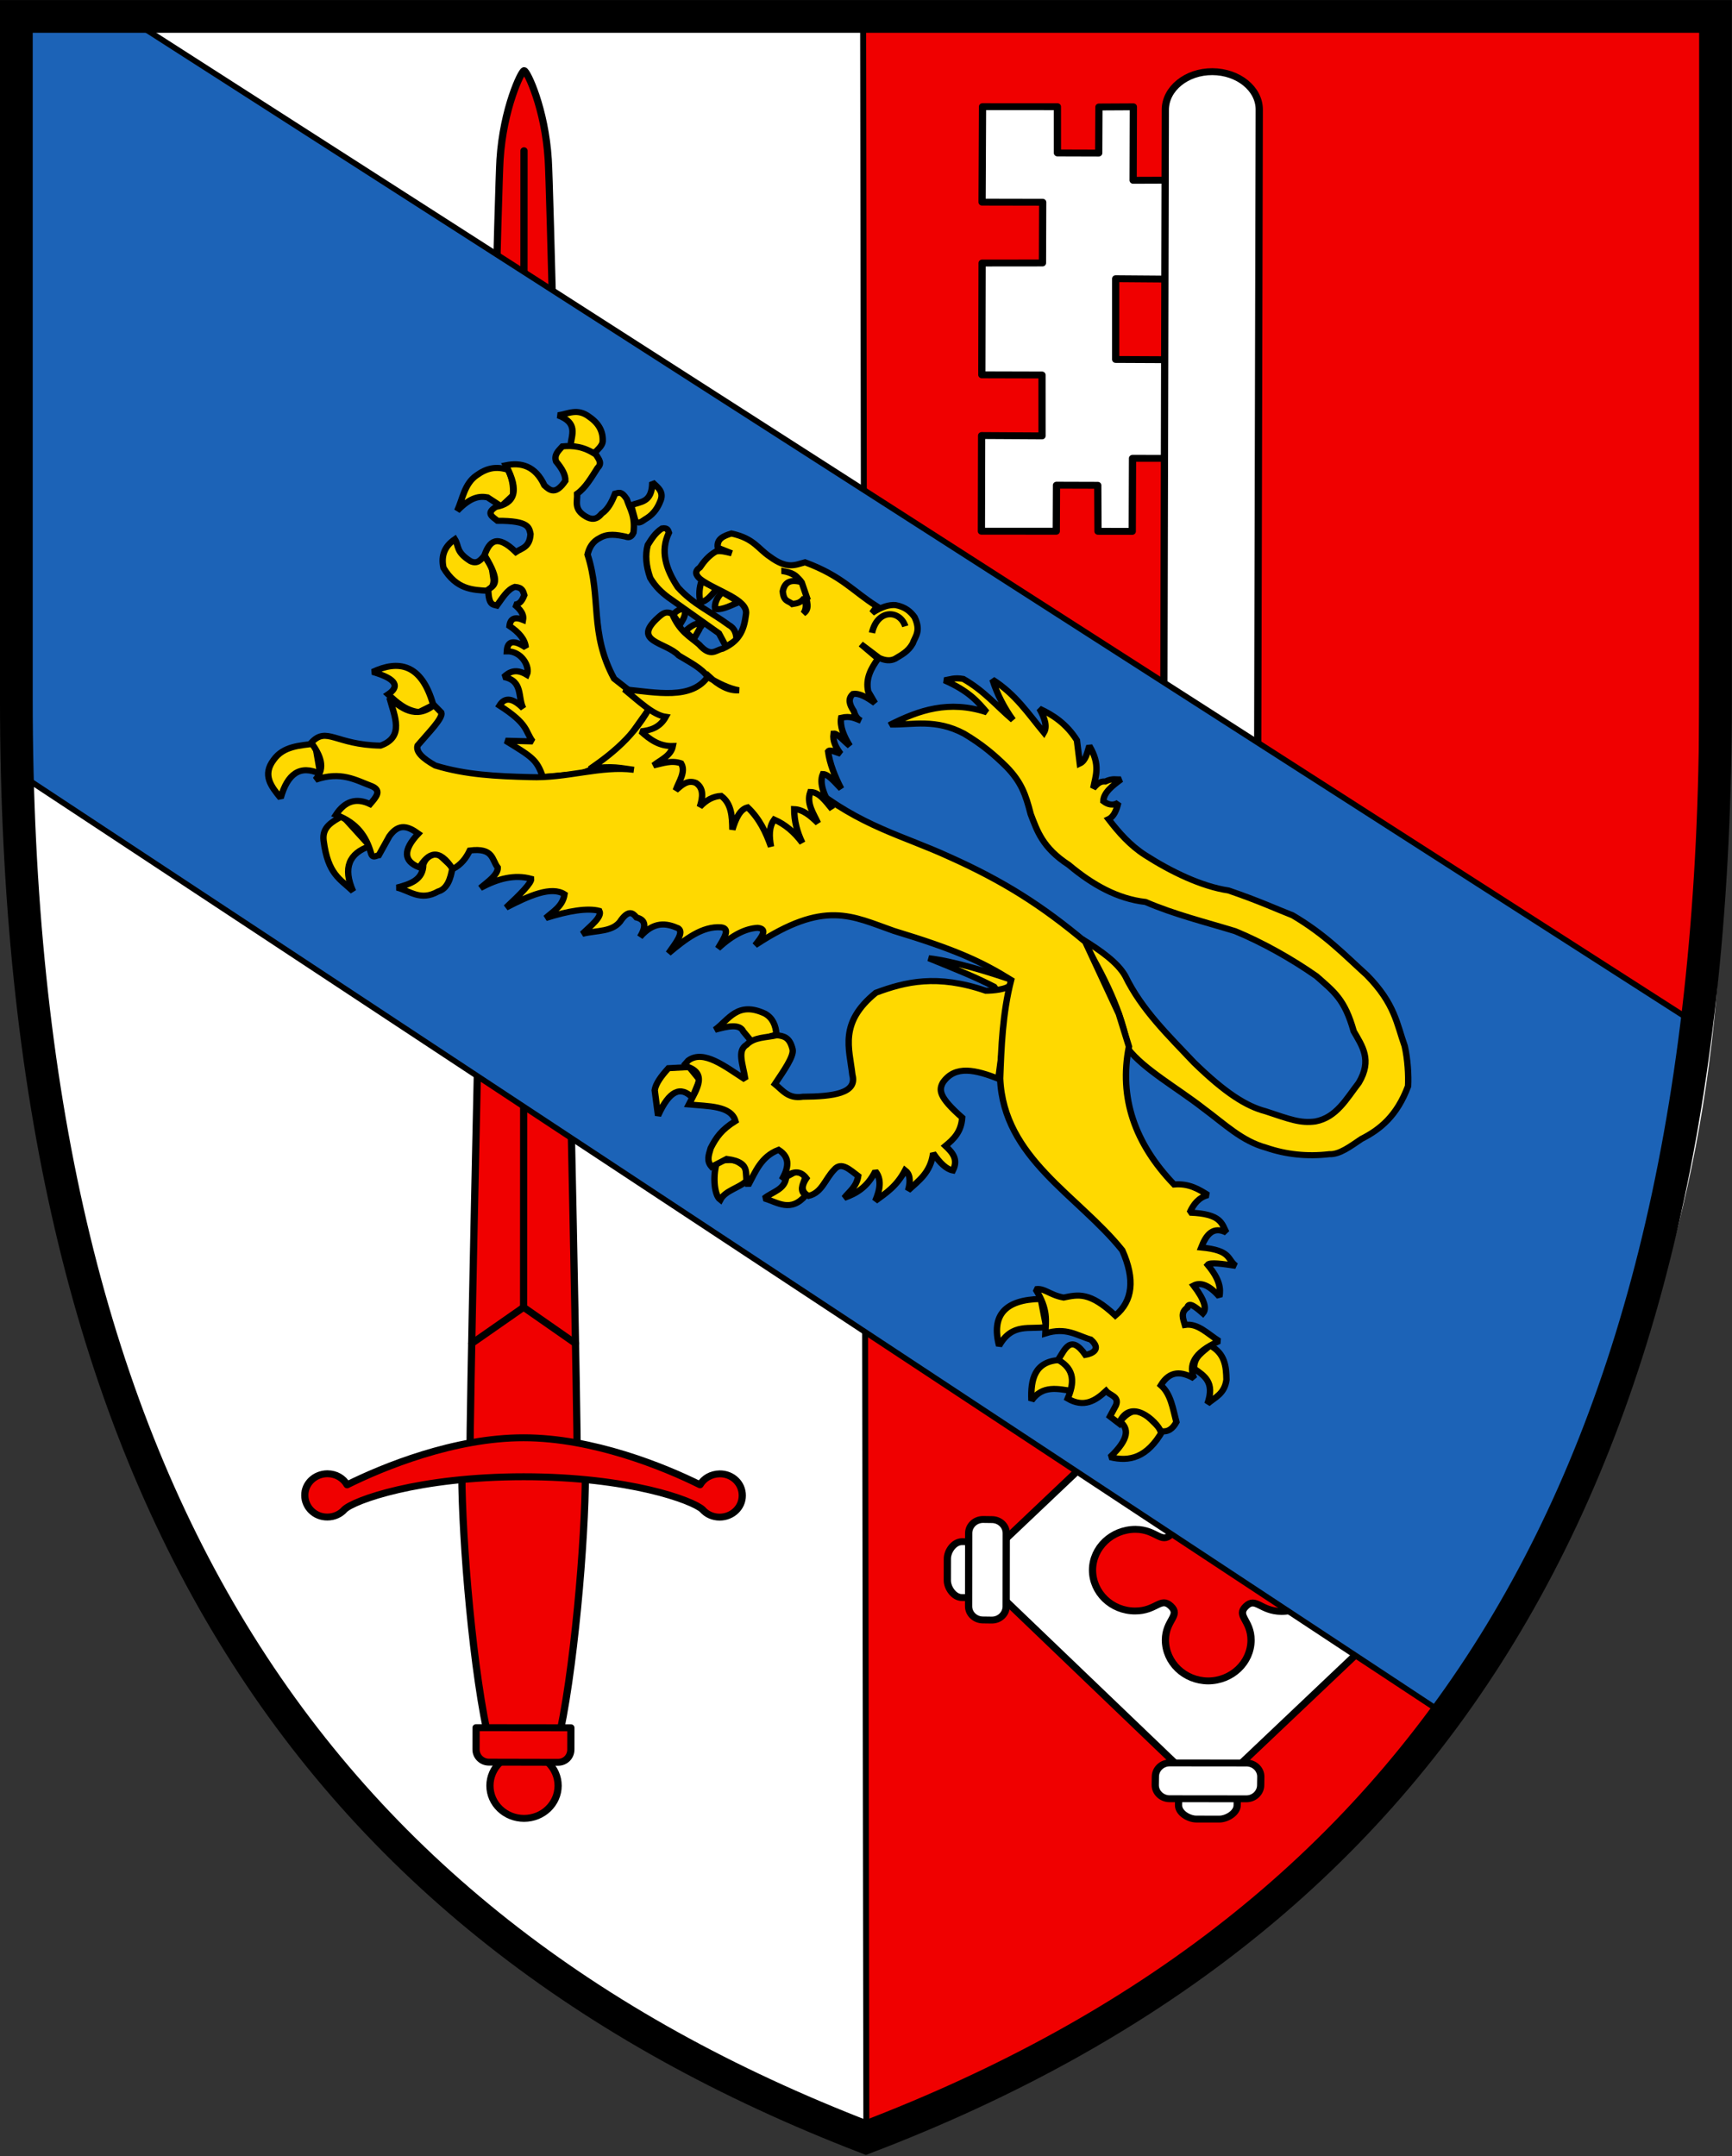<?xml version="1.0" encoding="UTF-8" standalone="no"?>
<svg
   xmlns:dc="http://purl.org/dc/elements/1.1/"
   xmlns:cc="http://creativecommons.org/ns#"
   xmlns:rdf="http://www.w3.org/1999/02/22-rdf-syntax-ns#"
   xmlns:svg="http://www.w3.org/2000/svg"
   xmlns="http://www.w3.org/2000/svg"
   xmlns:sodipodi="http://sodipodi.sourceforge.net/DTD/sodipodi-0.dtd"
   xmlns:inkscape="http://www.inkscape.org/namespaces/inkscape"
   width="600"
   height="747"
   viewBox="0 0 158.76 197.64"
   version="1.1"
   id="svg8"
   sodipodi:docname="CHE Vufflens-la-Ville COA.svg"
   inkscape:version="0.92.3 (2405546, 2018-03-11)">
  <rect x="0" y="0" width="158.76" height="197.64" fill="#333333" stroke="none"/>
  <defs
     id="defs12">
    <inkscape:perspective
       sodipodi:type="inkscape:persp3d"
       inkscape:vp_z="603 : 381.5 : 1"
       inkscape:vp_y="0 : 1000 : 0"
       inkscape:vp_x="0 : 381.5 : 1"
       inkscape:persp3d-origin="301.5 : 254.33333 : 1"
       id="perspective28">
		</inkscape:perspective>
    <inkscape:perspective
       sodipodi:type="inkscape:persp3d"
       inkscape:vp_z="595.27502 : 420.94501 : 1"
       inkscape:vp_y="0 : 1000 : 0"
       inkscape:vp_x="0 : 420.94501 : 1"
       inkscape:persp3d-origin="297.63751 : 280.63 : 1"
       id="perspective2512">
		</inkscape:perspective>
  </defs>
  <sodipodi:namedview
     pagecolor="#ffffff"
     bordercolor="#666666"
     borderopacity="1"
     objecttolerance="10"
     gridtolerance="10"
     guidetolerance="10"
     inkscape:pageopacity="0"
     inkscape:pageshadow="2"
     inkscape:window-width="1920"
     inkscape:window-height="1017"
     id="namedview10"
     showgrid="false"
     inkscape:zoom="0.97936413"
     inkscape:cx="536.26278"
     inkscape:cy="334.59294"
     inkscape:window-x="-8"
     inkscape:window-y="-8"
     inkscape:window-maximized="1"
     inkscape:current-layer="layer1_1_" />
  <g
     style="stroke-width:0.014"
     id="g985"
     transform="matrix(0.257,0,0,0.245,1.115,1.131)">
    <g
       inkscape:label="Fond ‚àö¬©cu"
       inkscape:groupmode="layer"
       id="layer1_1_"
       style="stroke-width:0.014">
      <path
         d="m 3.5,1.5 v 316.65 c 0,368.097 301.487,476.745 301.487,476.745 0,0 312.822,-112.888 304.823,-493.286 L 603.5,1.5 Z"
         class="st0"
         id="path3357_1_"
         inkscape:connector-curvature="0"
         style="fill:#ffffff;stroke-width:0.014"
         sodipodi:nodetypes="cscscc" />
      <path
         d="M 304.659,794.998 C 576.587,691.342 602.3,420.492 602.448,368.875 L 603.5,1.5 h -300 z"
         class="st1"
         id="path3359_1_"
         inkscape:connector-curvature="0"
         style="fill:#f00000;fill-opacity:1;stroke:#000000;stroke-width:2.123;stroke-miterlimit:4;stroke-dasharray:none;stroke-opacity:1"
         sodipodi:nodetypes="csccc" />
    </g>
    <g
       transform="matrix(-0.861,-0.685,-0.685,0.861,929.093,231.663)"
       id="g2817_1_"
       style="stroke-width:0.014">
      <polygon
         points="472,179.4 460.4,170.1 439.5,196.5 455.6,209.1 438.5,230.6 422.5,218 401.7,244.3 413.3,253.5 397.9,273 406.6,279.9 416.4,267.7 426.9,276 417.2,288.3 436.2,303.4 456.4,277.9 441,265.8 453.9,249.6 469.2,261.7 492.8,231.9 477.5,219.7 490.3,203.5 505.7,215.7 525.8,190.2 506.8,175.1 497,187.4 486.5,179.1 496.2,166.8 487.5,159.8 "
         class="st3"
         id="polygon2531_1_"
         style="fill:#ffffff;stroke:#000000;stroke-width:2.346;stroke-linecap:round;stroke-linejoin:round;stroke-miterlimit:4.84;stroke-dasharray:none" />
      <path
         d="m 474.9,134.5 c -6.6,-5.2 -15.5,-4.9 -19.9,0.6 l -256.7,324.2 23.9,18.9 256.6,-324.1 c 4.4,-5.6 2.7,-14.4 -3.9,-19.6 z"
         class="st3"
         inkscape:connector-curvature="0"
         id="path2533_1_"
         style="fill:#ffffff;stroke:#000000;stroke-width:2.346;stroke-linecap:round;stroke-linejoin:round;stroke-miterlimit:4.84;stroke-dasharray:none" />
      <path
         d="m 205.9,474.2 -107.2,12.5 12.5,107.2 107.2,-12.5 z m -37.3,85.5 c -5.4,-4.3 -3.4,-9 -8,-8.5 -4.6,0.5 -1.6,4.7 -5.8,10.1 -4.8,6 -13.5,7 -19.5,2.3 -6,-4.8 -7,-13.5 -2.3,-19.5 4.3,-5.4 9,-3.4 8.5,-8 -0.5,-4.6 -4.7,-1.6 -10.1,-5.8 -6,-4.8 -7,-13.5 -2.3,-19.5 4.8,-6 13.5,-7 19.5,-2.3 5.4,4.3 3.4,9 8,8.5 4.6,-0.5 1.6,-4.7 5.8,-10.1 4.8,-6 13.5,-7 19.5,-2.3 6,4.8 7,13.5 2.3,19.5 -4.3,5.4 -9,3.4 -8.5,8 0.5,4.6 4.7,1.6 10.1,5.8 6,4.8 7,13.5 2.3,19.5 -4.8,6 -13.5,7.1 -19.5,2.3 z"
         class="st3"
         inkscape:connector-curvature="0"
         id="path2537_1_"
         style="fill:#ffffff;stroke:#000000;stroke-width:2.346;stroke-linecap:round;stroke-linejoin:round;stroke-miterlimit:4.84;stroke-dasharray:none" />
      <path
         d="m 119.2,599.1 c 1.6,-2 1.3,-5 -0.8,-6.6 l -7.5,-6 c -2,-1.6 -5,-1.3 -6.6,0.8 l -2.7,3.5 c -1.6,2 -0.4,5.7 1.6,7.3 l 5.8,4.6 c 2,1.6 5.9,2 7.5,-0.1 z"
         class="st3"
         inkscape:connector-curvature="0"
         id="path2543_1_"
         style="fill:#ffffff;stroke:#000000;stroke-width:2.346;stroke-linecap:round;stroke-linejoin:round;stroke-miterlimit:4.84;stroke-dasharray:none" />
      <path
         d="m 128.4,599.7 c 1.6,-2 1.3,-5 -0.8,-6.6 l -19.4,-15.4 c -2,-1.6 -5,-1.3 -6.6,0.8 l -1.7,2.2 c -1.6,2 -1.3,5 0.8,6.6 l 19.4,15.4 c 2,1.6 5,1.3 6.6,-0.8 z"
         class="st3"
         inkscape:connector-curvature="0"
         id="path2545_1_"
         style="fill:#ffffff;stroke:#000000;stroke-width:2.346;stroke-linecap:round;stroke-linejoin:round;stroke-miterlimit:4.84;stroke-dasharray:none" />
      <path
         d="m 223.7,573.5 c -2,-1.6 -5,-1.3 -6.6,0.8 l -6,7.5 c -1.6,2 -1.3,5 0.8,6.6 l 3.5,2.7 c 2,1.6 5.7,0.4 7.3,-1.6 l 4.6,-5.8 c 1.6,-2 2,-5.8 -0.1,-7.5 z"
         class="st3"
         inkscape:connector-curvature="0"
         id="path2549_1_"
         style="fill:#ffffff;stroke:#000000;stroke-width:2.346;stroke-linecap:round;stroke-linejoin:round;stroke-miterlimit:4.84;stroke-dasharray:none" />
      <path
         d="m 224.3,564.3 c -2,-1.6 -5,-1.3 -6.6,0.8 l -15.4,19.4 c -1.6,2 -1.3,5 0.8,6.6 l 2.2,1.7 c 2,1.6 5,1.3 6.6,-0.8 l 15.4,-19.4 c 1.6,-2 1.3,-5 -0.8,-6.6 z"
         class="st3"
         inkscape:connector-curvature="0"
         id="path2551_1_"
         style="fill:#ffffff;stroke:#000000;stroke-width:2.346;stroke-linecap:round;stroke-linejoin:round;stroke-miterlimit:4.84;stroke-dasharray:none" />
      <path
         d="m 105.3,479.7 c 2,1.6 2.4,4.6 0.8,6.6 l -6,7.5 c -1.6,2 -4.6,2.4 -6.6,0.8 L 90,491.9 c -2,-1.6 -1.7,-5.4 -0.1,-7.5 l 4.6,-5.8 c 1.6,-2 5.2,-3.2 7.3,-1.6 z"
         class="st3"
         inkscape:connector-curvature="0"
         id="path2555_1_"
         style="fill:#ffffff;stroke:#000000;stroke-width:2.346;stroke-linecap:round;stroke-linejoin:round;stroke-miterlimit:4.84;stroke-dasharray:none" />
      <path
         d="m 114.1,477 c 2,1.6 2.4,4.6 0.8,6.6 L 99.5,503 c -1.6,2 -4.6,2.4 -6.6,0.8 l -2.2,-1.7 c -2,-1.6 -2.4,-4.6 -0.8,-6.6 l 15.4,-19.4 c 1.6,-2 4.6,-2.4 6.6,-0.8 z"
         class="st3"
         inkscape:connector-curvature="0"
         id="path2557_1_"
         style="fill:#ffffff;stroke:#000000;stroke-width:2.346;stroke-linecap:round;stroke-linejoin:round;stroke-miterlimit:4.84;stroke-dasharray:none" />
      <path
         d="m 232,476.9 c 1.6,-2.1 1.3,-5.1 -0.8,-6.7 l -27.1,-21.5 c -2.1,-1.6 -5.1,-1.3 -6.7,0.8 l -0.7,0.9 c -1.6,2.1 -1.3,5.1 0.8,6.7 l 27.1,21.5 c 2.1,1.6 5.1,1.3 6.7,-0.8 z"
         class="st3"
         inkscape:connector-curvature="0"
         id="path2561_1_"
         style="fill:#ffffff;stroke:#000000;stroke-width:2.346;stroke-linecap:round;stroke-linejoin:round;stroke-miterlimit:4.84;stroke-dasharray:none" />
      <path
         d="m 227.5,486.8 c 1.6,-2.1 1.3,-5.1 -0.8,-6.7 l -31.3,-24.8 c -2.1,-1.6 -5.1,-1.3 -6.7,0.8 l -3.8,4.8 c -1.6,2.1 -1.3,5.1 0.8,6.7 l 31.3,24.8 c 2.1,1.6 5.1,1.3 6.7,-0.8 z"
         class="st3"
         inkscape:connector-curvature="0"
         id="path2563_1_"
         style="fill:#ffffff;stroke:#000000;stroke-width:2.346;stroke-linecap:round;stroke-linejoin:round;stroke-miterlimit:4.84;stroke-dasharray:none" />
      <path
         d="m 215,498.3 c -1.6,2.1 -4.6,2.4 -6.7,0.8 l -27.1,-21.5 c -2.1,-1.6 -2.4,-4.6 -0.8,-6.7 l 0.7,-0.9 c 1.6,-2.1 4.6,-2.4 6.7,-0.8 l 27.1,21.5 c 2.1,1.6 2.4,4.6 0.8,6.7 z"
         class="st3"
         inkscape:connector-curvature="0"
         id="path2565_1_"
         style="fill:#ffffff;stroke:#000000;stroke-width:2.346;stroke-linecap:round;stroke-linejoin:round;stroke-miterlimit:4.84;stroke-dasharray:none" />
    </g>
    <g
       transform="matrix(0.791,0.665,-0.661,0.796,180.736,-133.21)"
       id="g2808_1_"
       style="stroke-width:0.015">
      <path
         d="m 124.2,132.8 c -12.7,-13.5 -26.2,-19.9 -27,-19.3 -0.7,0.6 3.2,15.1 14.2,30 11,14.9 270,339.4 293.2,367.1 l 28.5,-23.8 C 409.9,459 136.9,146.2 124.2,132.8 Z"
         class="st4"
         inkscape:connector-curvature="0"
         id="path2569_1_"
         style="fill:#f00000;fill-opacity:1;stroke:#000000;stroke-width:2.497;stroke-linecap:round;stroke-linejoin:round;stroke-miterlimit:4.84;stroke-dasharray:none" />
      <path
         d="m 419.7,499.7 -14.4,16.1 c 14.8,17.7 49.6,53.3 70,68.6 l 17.9,-14.9 C 481.7,546.8 453,506.2 438.1,488.4 Z"
         class="st4"
         inkscape:connector-curvature="0"
         id="path2571_1_"
         style="fill:#f00000;fill-opacity:1;stroke:#000000;stroke-width:2.497;stroke-linecap:round;stroke-linejoin:round;stroke-miterlimit:4.84;stroke-dasharray:none" />
      <circle
         cy="588.1"
         cx="493.6"
         class="st5"
         transform="matrix(-0.767,0.641,-0.641,-0.767,1249.424,722.9)"
         id="circle2573_1_"
         r="11.8"
         style="fill:#f00000;fill-opacity:1;stroke:#000000;stroke-width:2.497;stroke-linecap:round;stroke-linejoin:round;stroke-miterlimit:4.84;stroke-dasharray:none" />
      <path
         d="m 492.9,561.8 -25.2,21 5,6 c 1.6,2 4.5,2.3 6.4,0.7 l 18.4,-15.3 c 1.9,-1.6 2.1,-4.4 0.4,-6.4 z"
         class="st4"
         inkscape:connector-curvature="0"
         id="path2575_1_"
         style="fill:#f00000;fill-opacity:1;stroke:#000000;stroke-width:2.497;stroke-linecap:round;stroke-linejoin:round;stroke-miterlimit:4.84;stroke-dasharray:none" />
      <path
         d="m 473.7,458.5 c -2.2,1.9 -3.2,4.7 -2.7,7.4 -13.6,3 -39.4,10.8 -57.7,26.1 -18.4,15.3 -30.6,39.3 -36,52.2 -2.6,-1 -5.5,-0.6 -7.8,1.3 -3.3,2.8 -3.8,7.7 -1,11 2.8,3.3 7.7,3.8 11,1 1.8,-1.5 2.8,-3.7 2.8,-5.9 0.4,-4.6 12,-25.4 40,-48.8 28,-23.4 50.5,-31 55.1,-30.6 2.2,0.4 4.5,-0.2 6.3,-1.7 3.3,-2.8 3.8,-7.7 1,-11 -2.8,-3.4 -7.7,-3.8 -11,-1 z"
         class="st4"
         inkscape:connector-curvature="0"
         id="path2577_1_"
         style="fill:#f00000;fill-opacity:1;stroke:#000000;stroke-width:2.497;stroke-linecap:round;stroke-linejoin:round;stroke-miterlimit:4.84;stroke-dasharray:none" />
      <line
         y2="455.9"
         x2="383.1"
         y1="135.7"
         x1="115.7"
         class="st6"
         id="line2581_1_"
         style="fill:none;stroke:#000000;stroke-width:2.497;stroke-linecap:round;stroke-linejoin:round;stroke-miterlimit:4.84;stroke-dasharray:none" />
      <polyline
         points="405.3,454.4 383.1,455.9 377.7,477.4   "
         class="st6"
         id="polyline2583_1_"
         style="fill:none;stroke:#000000;stroke-width:2.497;stroke-linecap:round;stroke-linejoin:round;stroke-miterlimit:4.84;stroke-dasharray:none" />
    </g>
    <path
       d="M 40.457,1.5 H 1.5 V 284.166 L 511.812,637.354 c 1.16,-1.36 2.32,-2.623 3.48,-4.08 2.997,-3.594 5.8,-7.285 8.603,-11.074 2.803,-3.788 5.413,-7.577 8.023,-11.462 2.61,-3.885 5.123,-7.771 7.54,-11.851 2.417,-4.08 4.737,-8.159 6.96,-12.239 2.223,-4.08 1.721,-12.213 3.751,-16.487 2.03,-4.274 3.963,-7.997 5.8,-12.368 1.837,-4.371 4.628,-8.288 6.175,-12.756 1.547,-4.468 2.138,-9.034 3.492,-13.599 1.353,-4.565 4.284,-9.228 5.541,-13.89 1.257,-4.663 2.223,-9.422 3.19,-14.182 0.967,-4.76 2.888,-6.86 3.565,-11.619 0.677,-4.76 2.405,-8.06 2.888,-13.014 0.483,-4.954 4.551,-10.913 4.841,-15.965 0.29,-5.051 6.697,-24.429 6.697,-24.429 l 6.836,-60.917 z"
       class="st7"
       inkscape:connector-curvature="0"
       id="path8979_1_"
       style="fill:#1c63b7;fill-opacity:1;stroke:#000000;stroke-width:2.109;stroke-linecap:round;stroke-linejoin:round;stroke-miterlimit:4;stroke-dasharray:none"
       sodipodi:nodetypes="cccccccsscscsscsscccc" />
    <g
       transform="matrix(0.532,0.401,-0.401,0.532,638.585,308.56)"
       id="g8666_1_"
       style="stroke-width:0.014">
      <path
         d="m -428,243.4 c 7.3,-15.5 16.5,-29.8 37,-36.5 -7.4,-1.8 -14.6,-3.8 -28.9,-0.7 2.1,-2.2 3.2,-4.5 7.6,-6.7 13,-1.4 23.8,1.5 35.1,2.4 -7.8,-2.6 -15.3,-6.3 -22.4,-11.5 14.7,-0.9 27,3.8 39.9,7.2 -0.5,-3.8 -4.5,-6.8 -10,-9.3 8.1,-1.6 16.7,-1.9 26.7,2.1 l 9.1,9.5 c 1.6,-3.2 -0.5,-7.2 -1.9,-11 11.5,5 12.8,11.5 16,17.7 0.3,-2.5 0.1,-5.1 2.9,-6.9 2,-4 4,-4.2 6,-6 -1.6,5.8 -3,11.6 -0.2,15.5 3.2,0.1 5.7,-1 6.9,-4.1 1.8,4 2.8,7.7 1.4,10.5 9,2.7 18.1,4.8 27.7,4.3 16.8,-0.9 34.8,-4.1 47.7,-11 16.7,-5.2 27.1,-7.2 35.8,-9.5 20.5,-1.9 35.3,1 52,2.9 21.7,3.8 29.2,12.2 40.1,19.6 5.9,5.1 11.6,11.9 15,16.9 5.3,16.9 2.7,28.4 -2.1,38.7 -2.2,6.8 -4,14.1 -8.6,17.2 -8.7,8.4 -18.5,14.1 -29.1,17.4 -12.7,4.9 -25.5,2.8 -40.6,2.6 -17.3,-0.7 -38.1,1.7 -52,-2.4 -14.8,-14.5 -35.1,-25 -56.8,-34.4 12.2,-0.9 23.3,-0.9 31,2.6 18.7,10 38.8,12.8 58.7,16.7 23.7,3.6 37.2,2.7 47,-1.2 13.4,-4.3 19.1,-5.8 24.8,-11.5 7.7,-8.6 5.6,-20.2 5.5,-31.3 -1.9,-14.7 -11,-17.6 -19.6,-21.5 -14.7,-11.5 -21.8,-11.4 -34.6,-12.7 -16.5,0.2 -34.7,2.3 -49.9,6 -16.1,5.6 -31.4,12 -48.2,15.8 -13,7.6 -28.5,9.4 -45.4,8.1 -17.1,0.8 -25,-5.1 -33.4,-10.5 -8.7,-7.1 -14.7,-11.3 -26.3,-13.4 -9.4,-1.5 -18.2,-2.2 -29.4,-1.2 -17.3,2.4 -24.8,12.6 -34.5,19.6 z"
         class="st8"
         sodipodi:nodetypes="ccccccccccccccccccccccccccccccccccccccccccc"
         inkscape:connector-curvature="0"
         id="path5419_1_"
         style="clip-rule:evenodd;fill:#ffd900;fill-opacity:1;fill-rule:evenodd;stroke:#000000;stroke-width:3.424;stroke-miterlimit:1.778;stroke-dasharray:none" />
      <path
         d="m -605.8,234.4 c 2.9,0.1 2.8,-2.3 3.8,-4.8 1.8,-4.8 0.9,-9.2 0.2,-11.7 -1.4,-6.2 -6.1,-5.8 -10,-6.4 7.1,9.5 1.3,12.5 -1.2,17.2 z"
         class="st8"
         sodipodi:nodetypes="cccccc"
         inkscape:connector-curvature="0"
         id="path3954_1_"
         style="clip-rule:evenodd;fill:#ffd900;fill-opacity:1;fill-rule:evenodd;stroke:#000000;stroke-width:3.424;stroke-miterlimit:1.778;stroke-dasharray:none" />
      <path
         d="m -646.4,217 c 0.3,-2.6 0.9,-5.7 -0.3,-7.7 -3.1,-4.6 -7.6,-6.9 -13.9,-6.8 -8.4,-0.3 -10.2,5.5 -14.1,9.4 11.3,-3.2 12.4,4.3 15.6,9.6 z"
         class="st8"
         sodipodi:nodetypes="cccccc"
         inkscape:connector-curvature="0"
         id="path3956_1_"
         style="clip-rule:evenodd;fill:#ffd900;fill-opacity:1;fill-rule:evenodd;stroke:#000000;stroke-width:3.424;stroke-miterlimit:1.778;stroke-dasharray:none" />
      <path
         d="m -677.6,252.4 c -6.4,2.2 -9.7,6 -11.6,12.6 -2.4,7.8 2,15 3.7,22.2 1.1,-10.8 4.6,-13.9 8.4,-15.8 l 8.9,-0.4 1.3,-8.7 c -2.6,-4.2 -6.2,-7.5 -10.7,-9.9 z"
         class="st8"
         sodipodi:nodetypes="ccccccc"
         inkscape:connector-curvature="0"
         id="path3958_1_"
         style="clip-rule:evenodd;fill:#ffd900;fill-opacity:1;fill-rule:evenodd;stroke:#000000;stroke-width:3.424;stroke-miterlimit:1.778;stroke-dasharray:none" />
      <path
         d="m -658.7,298.6 c -0.2,3 0,6.1 -4.1,6.9 -9.5,0.6 -9.8,-3 -14.1,-4.8 -1.9,6.1 -0.7,11.7 4.8,16.5 12.9,5.5 19.8,0.6 26.9,-4.1 0.7,-2.1 0.4,-4.3 -1.4,-6.7 l -5.1,-5.1 z"
         class="st8"
         sodipodi:nodetypes="cccccccc"
         inkscape:connector-curvature="0"
         id="path3960_1_"
         style="clip-rule:evenodd;fill:#ffd900;fill-opacity:1;fill-rule:evenodd;stroke:#000000;stroke-width:3.424;stroke-miterlimit:1.778;stroke-dasharray:none" />
      <path
         d="m -372,419.2 c -3.4,-4 -7.3,-6.2 -11.9,-5.7 -16.2,3.1 -13.4,14.4 -16,23.4 4.2,-5.6 8.4,-10.8 12.7,-8.4 l 7.2,1.9 z"
         class="st8"
         sodipodi:nodetypes="cccccc"
         inkscape:connector-curvature="0"
         id="path5753_1_"
         style="clip-rule:evenodd;fill:#ffd900;fill-opacity:1;fill-rule:evenodd;stroke:#000000;stroke-width:3.424;stroke-miterlimit:1.778;stroke-dasharray:none" />
      <path
         d="m -398.3,461.9 -8.5,7.2 c -0.4,6.2 -0.2,11 1.6,14.3 l 10,10.3 c -3.7,-15 -0.4,-20.7 8.6,-19.1 l -2.9,-10.3 z"
         class="st8"
         sodipodi:nodetypes="ccccccc"
         inkscape:connector-curvature="0"
         id="path5755_1_"
         style="clip-rule:evenodd;fill:#ffd900;fill-opacity:1;fill-rule:evenodd;stroke:#000000;stroke-width:3.424;stroke-miterlimit:1.778;stroke-dasharray:none" />
      <path
         d="m -353.9,496.6 c 2.9,7.1 9.7,14.7 13.8,14.8 -1.1,-5.9 4.3,-11.7 4.8,-17.2 l -4.8,-5.5 c -3.4,-0.1 -6.8,-0.4 -9.5,1.9 -2,1.6 -4.1,3.1 -4.3,6 z"
         class="st8"
         sodipodi:nodetypes="cccccc"
         inkscape:connector-curvature="0"
         id="path5757_1_"
         style="clip-rule:evenodd;fill:#ffd900;fill-opacity:1;fill-rule:evenodd;stroke:#000000;stroke-width:3.424;stroke-miterlimit:1.778;stroke-dasharray:none" />
      <path
         d="m -319.7,479.9 c 3.9,6.1 -1,11.2 -2.1,16.7 7.1,-2.6 16.2,-2 16.7,-14.8 -4.2,0.2 -4.9,-3.7 -6,-7.2 -1.6,-2.2 -4,-1.1 -6.2,-0.2 z"
         class="st8"
         sodipodi:nodetypes="cccccc"
         inkscape:connector-curvature="0"
         id="path5759_1_"
         style="clip-rule:evenodd;fill:#ffd900;fill-opacity:1;fill-rule:evenodd;stroke:#000000;stroke-width:3.424;stroke-miterlimit:1.778;stroke-dasharray:none" />
      <path
         d="m -630.1,382 c -19.3,-15.1 -30.3,-8.7 -37.1,4.7 13.3,-4.9 16.4,-1.7 14.2,5.1 6.4,0.7 12.8,1.6 19.2,-2 z"
         class="st8"
         sodipodi:nodetypes="ccccc"
         inkscape:connector-curvature="0"
         id="path7540_1_"
         style="clip-rule:evenodd;fill:#ffd900;fill-opacity:1;fill-rule:evenodd;stroke:#000000;stroke-width:3.424;stroke-miterlimit:1.778;stroke-dasharray:none" />
      <path
         d="m -667.6,437.4 c -5.8,5.8 -12.7,11.3 -12.2,20.6 0.2,10.5 7.7,12.7 15.9,14.9 -5.3,-13.1 -3.1,-21.3 8.8,-23.6 z"
         class="st8"
         sodipodi:nodetypes="ccccc"
         inkscape:connector-curvature="0"
         id="path8427_1_"
         style="clip-rule:evenodd;fill:#ffd900;fill-opacity:1;fill-rule:evenodd;stroke:#000000;stroke-width:3.424;stroke-miterlimit:1.778;stroke-dasharray:none" />
      <path
         d="m -631.4,461 c -2.3,5.7 -5.2,11.5 0.3,17.2 13.3,13.7 19.8,11.8 29.7,13.2 -12.4,-7.2 -14.6,-15.8 -8.1,-25.7 z"
         class="st8"
         sodipodi:nodetypes="ccccc"
         inkscape:connector-curvature="0"
         id="path8429_1_"
         style="clip-rule:evenodd;fill:#ffd900;fill-opacity:1;fill-rule:evenodd;stroke:#000000;stroke-width:3.424;stroke-miterlimit:1.778;stroke-dasharray:none" />
      <path
         d="m -580.5,456.7 c 5.2,6.9 1.2,12.9 -3.4,18.9 6.6,-2.8 14.7,-1.3 18.9,-11.5 3,-4.1 1.2,-9.6 -2,-15.5 l -10.5,-1.4 c -3.1,2.3 -4.3,5.4 -3,9.5 z"
         class="st8"
         sodipodi:nodetypes="cccccc"
         inkscape:connector-curvature="0"
         id="path8431_1_"
         style="clip-rule:evenodd;fill:#ffd900;fill-opacity:1;fill-rule:evenodd;stroke:#000000;stroke-width:3.424;stroke-miterlimit:1.778;stroke-dasharray:none" />
      <path
         d="m -169.6,452.6 c -15.2,11.9 -15.6,23.4 -2,34.4 -2.3,-14.8 7.9,-17.1 13.8,-23.6 z"
         class="st8"
         sodipodi:nodetypes="cccc"
         inkscape:connector-curvature="0"
         id="path8433_1_"
         style="clip-rule:evenodd;fill:#ffd900;fill-opacity:1;fill-rule:evenodd;stroke:#000000;stroke-width:3.424;stroke-miterlimit:1.778;stroke-dasharray:none" />
      <path
         d="m -140.9,473.9 c -10.1,8.6 -6.1,17.9 1.7,27.3 -0.6,-10.7 7.3,-13.8 14.5,-17.6 -3.8,-5.1 -7.2,-10.7 -16.2,-9.7 z"
         class="st8"
         sodipodi:nodetypes="cccc"
         inkscape:connector-curvature="0"
         id="path8435_1_"
         style="clip-rule:evenodd;fill:#ffd900;fill-opacity:1;fill-rule:evenodd;stroke:#000000;stroke-width:3.424;stroke-miterlimit:1.778;stroke-dasharray:none" />
      <path
         d="m -94.3,482 c 6,0.4 9.9,4.5 7.8,19.2 9.8,-4 16.2,-11.6 13.5,-29 -8.7,0.1 -21,-7 -21.3,9.8 z"
         class="st8"
         sodipodi:nodetypes="cccc"
         inkscape:connector-curvature="0"
         id="path8437_1_"
         style="clip-rule:evenodd;fill:#ffd900;fill-opacity:1;fill-rule:evenodd;stroke:#000000;stroke-width:3.424;stroke-miterlimit:1.778;stroke-dasharray:none" />
      <path
         d="m -80.5,434.4 c 6.7,0 13.5,-0.8 17.6,11.5 1,-5.3 4,-9.9 0,-16.9 -4.6,-5.9 -9.5,-11.3 -18.6,-10.1 -0.7,5.1 -3.3,10.3 1,15.5 z"
         class="st8"
         sodipodi:nodetypes="ccccc"
         inkscape:connector-curvature="0"
         id="path8439_1_"
         style="clip-rule:evenodd;fill:#ffd900;fill-opacity:1;fill-rule:evenodd;stroke:#000000;stroke-width:3.424;stroke-miterlimit:1.778;stroke-dasharray:none" />
      <path
         d="m -547.4,267.7 c 0.7,-3.3 1.4,-6.7 4,-8.7 2,0.1 0.8,1.8 1.5,3.5 l 0.9,6 z"
         class="st8"
         sodipodi:nodetypes="ccccc"
         inkscape:connector-curvature="0"
         id="path3004_1_"
         style="clip-rule:evenodd;fill:#ffd900;fill-opacity:1;fill-rule:evenodd;stroke:#000000;stroke-width:3.424;stroke-miterlimit:1.778;stroke-dasharray:none" />
      <path
         d="m -554.9,257.9 c -2.4,1.4 -3.1,3.7 -3.2,6.3 l 6.3,2.3 c -0.5,-2.9 -0.2,-5.7 -3.1,-8.6 z"
         class="st8"
         sodipodi:nodetypes="cccc"
         inkscape:connector-curvature="0"
         id="path3006_1_"
         style="clip-rule:evenodd;fill:#ffd900;fill-opacity:1;fill-rule:evenodd;stroke:#000000;stroke-width:3.424;stroke-miterlimit:1.778;stroke-dasharray:none" />
      <path
         d="m -557.3,239.9 c 1.2,3.6 3.3,7 6.7,10 2.4,-2.5 2.3,-7 2.5,-11.3 z"
         class="st8"
         sodipodi:nodetypes="cccc"
         inkscape:connector-curvature="0"
         id="path3008_1_"
         style="clip-rule:evenodd;fill:#ffd900;fill-opacity:1;fill-rule:evenodd;stroke:#000000;stroke-width:3.424;stroke-miterlimit:1.778;stroke-dasharray:none" />
      <path
         d="m -544.7,238.3 10.6,-1 c -2.4,3.8 -4,8.5 -7.9,10.9 -2.5,-2.5 -3.1,-6 -2.7,-9.9 z"
         class="st8"
         sodipodi:nodetypes="cccc"
         inkscape:connector-curvature="0"
         id="path3010_1_"
         style="clip-rule:evenodd;fill:#ffd900;fill-opacity:1;fill-rule:evenodd;stroke:#000000;stroke-width:3.424;stroke-miterlimit:1.778;stroke-dasharray:none" />
      <path
         d="m -522.5,255 c -2.1,-2.6 -4.6,-4.6 -8.4,-4.1 -11.5,-0.2 -22.3,2.2 -34.4,-0.5 -11.4,-4.3 -19.9,-10.6 -22.3,-21.6 -1.2,-0.8 -2.3,-1.9 -4.4,0.3 -1.4,4.3 -0.9,8.1 -0.5,12 2.2,5.4 6.4,10 12.2,14 5.3,2.3 9.8,2.8 14.2,2.9 l 33.9,-0.2 7.6,3.7 z"
         class="st8"
         sodipodi:nodetypes="ccccccccccc"
         inkscape:connector-curvature="0"
         id="path3012_1_"
         style="clip-rule:evenodd;fill:#ffd900;fill-opacity:1;fill-rule:evenodd;stroke:#000000;stroke-width:3.424;stroke-miterlimit:1.778;stroke-dasharray:none" />
      <path
         d="m -454.9,194.6 c -7.9,-5.7 -17.9,1.1 -12,13.7"
         class="st8"
         sodipodi:nodetypes="cc"
         inkscape:connector-curvature="0"
         id="path3023_1_"
         style="clip-rule:evenodd;fill:#ffd900;fill-opacity:1;fill-rule:evenodd;stroke:#000000;stroke-width:3.424;stroke-miterlimit:1.778;stroke-dasharray:none" />
      <path
         d="m -286.3,326.6 c -1.6,-3.1 -1.8,-4 -3.9,-7.6 -11.1,3.4 -30.5,10 -42.5,16.9 17.3,-4.3 26.5,-6.6 37.6,-8.3 8.8,3.3 7.5,1 8.8,-1 z"
         class="st8"
         sodipodi:nodetypes="ccccc"
         inkscape:connector-curvature="0"
         id="path1917_1_"
         style="clip-rule:evenodd;fill:#ffd900;fill-opacity:1;fill-rule:evenodd;stroke:#000000;stroke-width:3.424;stroke-miterlimit:1.778;stroke-dasharray:none" />
      <path
         d="m -561.7,311.9 c -26.2,-12.6 -32.5,-32.1 -53.3,-47.1 -1.6,-3.6 -2.3,-7.4 -0.3,-11.5 1.8,-4.6 6.1,-6.8 10.5,-8.8 2.2,-0.5 2.6,-2.1 2,-4.4 -4.7,-8 -9.5,-9.4 -14.2,-12.8 -5.4,-2.1 -5.6,0 -6.8,1.4 1.4,4.7 2.3,9.3 1,13.2 0,4.8 -2.6,6.1 -5.7,6.4 -7.8,0.8 -8.7,-4.1 -11.5,-7.4 1.6,-5.5 0.6,-11.9 0,-18.2 0.5,-3.7 -2.5,-4.3 -5.1,-5.4 -8.1,0.2 -13.1,3.3 -17.2,7.1 -0.2,3.2 -0.9,6.5 2.4,8.8 4.6,1.2 8.5,2.8 10.5,5.7 0.7,9.6 -3.3,9.3 -7.4,8.8 -10.7,-6 -18,-2.7 -23.3,3.4 15,7.3 16.4,14.6 9.8,21.9 -2.3,6.4 2.2,5.4 5.4,5.7 13.4,-10.2 15.7,-7.2 18.6,-4.7 4.2,6.3 1,9.1 -0.2,12.8 -14.4,-2.2 -14.9,3.8 -12.3,11.5 16.4,6.9 14.3,10.3 13.2,14.2 5.5,7 7.1,5.2 9.1,4.4 -0.2,-5.2 -1,-10.7 1.4,-14.2 3.5,-2.2 5,-0.6 6.8,0.7 0.8,2.8 1.3,5.5 -1,7.4 3.8,0.3 7.2,1 8.8,4.1 -4.4,1.1 -6,3.3 -3.7,7.1 6.2,-0.2 11.2,1 14.2,4.4 -7.9,0.3 -10.1,2.9 -6.8,7.8 6.3,-5 15.4,-0.5 16.5,4.1 -6.9,0.6 -8.5,4.3 -9.1,8.4 9.7,-4.6 12.8,4.8 18.9,7.8 -7.8,-1.3 -11.8,0.6 -11.1,6.4 18.9,-1 19.2,3.1 26.3,5.4 l -11.8,8.4 c 16.7,-1.2 19.6,-1.7 28.2,4.3 l 14.3,-13 c 12.8,-17.1 8.3,-33.6 8.2,-53 z"
         class="st8"
         sodipodi:nodetypes="ccccccccccccccccccccccccccccccccccccccccc"
         inkscape:connector-curvature="0"
         id="path3067_1_"
         style="clip-rule:evenodd;fill:#ffd900;fill-opacity:1;fill-rule:evenodd;stroke:#000000;stroke-width:3.424;stroke-miterlimit:1.778;stroke-dasharray:none" />
      <path
         d="m -288.7,321.1 c 0.4,3.4 -5.8,8.9 -8.6,11 -26.5,8.2 -37.4,21.9 -46.3,36.3 -5.7,25.5 7.5,33.5 17.7,44.4 8.5,6.7 -1,16 -13.8,25.8 -5.4,5.7 -10.8,3.6 -16.2,3.3 -0.7,-8.8 -1.2,-18.5 -4.1,-21.2 -5.5,-4.7 -8.4,-3.1 -11.5,-1.4 -3.9,4.8 -9.1,8 -9.8,14.1 -2.1,5.8 4.7,9.6 11.2,16 -13.2,0.7 -28,-0.1 -30.8,9.8 l -0.2,3.8 c 12.9,-5.2 13.4,6.3 15.3,15.8 9,-5.5 18.4,-13.1 25.5,-7.6 -3,8.4 -2.7,13.5 -1.4,20.1 1.5,3.8 2.4,7.1 6.7,8.1 l 3.8,-8.4 c 12.8,-7.2 12.7,2.6 18.1,5 -1.5,-8.6 -4.2,-17.2 1,-25.8 8,-0.4 10.4,5.2 11.5,12.4 1.3,-8 4.9,-10.2 10,-8.6 0.5,6.4 3.3,7.7 6.9,7.2 4.7,-5.8 1.3,-13 2.1,-20.1 0.2,-6 6.7,-4.9 12.4,-4.8 2.9,5.3 1.4,9.6 1.4,14.3 3.6,-5.6 6.3,-12 4.3,-22 5.5,1.5 8.3,6.8 10,13.4 1.9,-6.9 4.2,-13.4 2.4,-23.4 3,0.1 5.8,2.3 8.1,8.1 1.2,-7.8 3.6,-15.2 -1.9,-24.8 6.3,2.3 11.2,2.9 14.3,1.4 -1.4,-6.9 -6.3,-7.9 -11.5,-8.6 1.2,-5.6 2.1,-11.3 -2.4,-18.1 -17.2,-1.7 -19.3,-4.9 -20.1,-9.5 -0.8,-12.1 10.1,-16.3 22.4,-19.6 z"
         class="st8"
         sodipodi:nodetypes="cccccccccccccccccccccccccccccccccccc"
         inkscape:connector-curvature="0"
         id="path4866_1_"
         style="clip-rule:evenodd;fill:#ffd900;fill-opacity:1;fill-rule:evenodd;stroke:#000000;stroke-width:3.424;stroke-miterlimit:1.778;stroke-dasharray:none" />
      <path
         d="m -232.6,299.6 -38.7,-21.5 c -30.7,-2.3 -55.5,-0.9 -86.9,5.7 -26.8,5.3 -48.1,15 -84,12.9 l -96,9.5 c 5.2,21.5 1.6,38.1 -3.3,54 8.2,-8.8 13.3,-10.5 19.1,-13.8 -15.7,8.8 -25.8,25.6 -42,36.8 -14.6,10.4 -28.1,19.6 -44.4,25.3 -7.7,0.9 -13,0.2 -14.3,-3.3 0.3,-9.1 1.7,-20.5 -1,-22.4 l -5.7,-1 c -2.6,12.4 -13.4,12.1 -21.5,11 8.5,6.8 19.8,12.7 12.4,24.4 -19.7,14.3 -29.6,8.5 -30.6,21 7.8,2.7 14.7,6.3 14.3,15.3 7.9,-12.2 17.2,-12.8 26.3,-15.3 5.9,-1.3 5.5,3.7 5.3,8.6 -8.1,1.5 -11.8,6.7 -11,15.8 11.8,-3.3 20.3,0.1 27.7,5.7 2.9,2.4 3.2,-0.3 4.3,-1.4 l -1.9,-11.9 c -0.5,-9.4 5.1,-10.5 11.5,-10.5 -1.1,12.3 2.9,17.2 11.9,14.8 -1.1,-9.4 1.4,-15.2 14.8,-10 2.1,-4.6 2,-9.2 1,-13.8 9.2,-9.1 12.5,-2.9 17.7,-1.4 2.6,3.1 0.6,9.3 -0.5,14.8 4.2,-9.7 9.9,-17.2 18.6,-20.5 1.6,1.7 0.6,10.5 -1,21 5.9,-13 12.1,-24.4 20.5,-24.8 3.3,6 0.9,11.3 0,16.7 7.4,-10.7 14.4,-18.1 20.5,-20.5 3.3,1.7 1.4,9.2 0.5,15.8 4.6,-6.1 13,-10.7 11.9,-19.1 -0.1,-6.6 2.6,-6.6 5.7,-5.7 4.6,-1.9 7.3,0.6 8.1,7.6 0.6,-11.6 6.5,-14.7 13.4,-16.2 4.1,-0.1 3.9,7.7 4.3,14.3 2.4,-11.7 5.2,-23.2 13.8,-28.6 4.5,-2.5 4.9,4.4 5.7,10.5 1.7,-11 5.2,-17.9 10,-22 5,-3 4.8,3 4.8,8.6 14.2,-43.1 31.6,-44.2 54.4,-51.1 32.7,-11.5 47.8,-14.5 66.8,-15.8 7.7,17.9 18.6,33.4 28.6,47.7 28.5,34.8 72.7,27.2 110.3,37.7 15.4,8.9 21.6,19.4 19.1,31.5 -19.1,-2.5 -23,2.6 -28.2,8.6 -6.9,3.4 -11.6,1.8 -14.8,5.3 12.5,5.1 15.1,11 19.1,16.7 6.7,-9.7 14.2,-9.2 21.5,-11.9 8.1,0.8 5.3,6 2.9,8.6 -13.5,-4.7 -10.6,4.1 -10,11 10.6,-1.2 14.8,5.4 17.2,14.3 10.1,-1 12.6,-7.9 13.8,-15.8 3.2,0.8 7.6,-1.9 9.1,3.3 l 1.2,6.9 6.2,0.2 c -4.2,-15.7 15.4,-13 20.3,-10 3.7,-1.6 4.5,-4.9 3.8,-9.1 -6.1,-4.9 -11.8,-10.8 -19.1,-11.5 -1.2,-9.8 4.3,-12.9 11.9,-13.8 -6.7,-4.1 -9.1,-11.2 -1.9,-24.8 -7.1,0.5 -15.3,-1.3 -20.1,3.8 -2.8,-2.2 -6.2,-4 -4.8,-8.6 -1.6,-3.2 3.3,-2.9 8.6,-2.4 0.1,-3.2 -3.3,-6.4 -13.4,-9.5 1.7,-3.7 6.1,-5.3 14.8,-3.3 -2.1,-4 -5.4,-7.8 -15.8,-10.5 0,-2 6.2,-5.3 12.4,-8.6 -6.1,-0.1 -7,-5.6 -21,2.9 -2.3,-7.6 -2.1,-13.5 5.7,-14.8 -4.9,-2.4 -8.4,-6.9 -22.4,2.9 -1.3,-5.2 -1.2,-9.9 1.9,-13.8 -6,0.4 -12.1,0.8 -18.1,6.2 -30.7,-5.7 -53,-21.2 -65.9,-47.3 z"
         class="st8"
         sodipodi:nodetypes="cccccccccccccccccccccccccccccccccccccccccccccccccccccccccccccccccccccccccccccc"
         inkscape:connector-curvature="0"
         id="path6653_1_"
         style="clip-rule:evenodd;fill:#ffd900;fill-opacity:1;fill-rule:evenodd;stroke:#000000;stroke-width:3.424;stroke-miterlimit:1.778;stroke-dasharray:none" />
      <path
         d="m -473.6,199.3 c 2,-5.9 4.5,-9.3 7.4,-11.1 4.8,-2.3 8.6,-1.9 12.2,-0.7 7.6,4.2 6.7,8.3 8.1,12.5 0.8,5.1 -1,8.7 -2.4,12.5 -1.2,2.5 -3.6,4 -7.1,4.7 l -12.5,-0.3 12.3,1 c 0.3,6.6 1.3,13 6.9,17.9 l 6.8,3 c -5.2,0 -10,0.4 -12.5,3 -0.7,4.1 2.4,6 6.1,7.4 1.8,1.3 3.7,2.5 6.4,2 -3.2,0.9 -6.3,1.1 -9.5,5.1 2.3,4.3 7.2,7.3 13.2,9.8 -3.9,-0.2 -9.6,-1.7 -11.1,-0.3 2.2,3.9 5.8,5.5 9.8,6.8 -2.4,0.9 -6.2,1.3 -6.1,3 4.8,4.9 11.1,8.9 18.2,12.5 -4.9,-0.9 -10.5,-2.4 -12.8,-0.7 1.5,5.6 8.2,9.4 15.9,12.8 -5.6,-1.5 -11.4,-3.5 -15.2,-0.7 2.1,6.4 8.4,8.5 13.8,11.5 -5.6,-0.9 -11,-1.3 -14.9,1.4 4,5.3 9.1,9.4 14.9,12.5 -6.9,-2.2 -13.5,-2.8 -19.9,-1.4 0.2,5.2 3.6,9.3 7.8,13.2 -7,-4.8 -14.5,-8.9 -23.3,-10.1 -2.6,3.3 -1.3,8.8 1,14.9 -4.5,-5.8 -9.1,-11.4 -16.2,-11.5 -3.1,2.6 -5,6.5 -5.4,11.8 -2,-5.6 -4.7,-9.7 -9.8,-9.5 -4.7,1.2 -5.3,5.5 -6.1,9.8 -1.7,-5.1 -1.8,-11.6 -6.8,-13.8 -5.3,1.6 -7.9,6 -11.1,9.8 1.2,-5 4.2,-9.9 1.7,-14.9 -5.6,4.5 -12,4.5 -18.6,3.7 3.8,-3.6 6.8,-7.8 5.7,-14.5 -6.1,3.3 -17.1,1.6 -27,1 14.6,-8.9 32.7,-16.8 31.4,-33.1 7.9,1 14.1,0.1 17.9,-3.4 -5,2.5 -11.2,3.4 -17.6,4.1 -6,-2.1 -13.1,-0.8 -19.9,-0.3 -9.9,-2 -25,9.3 -21.6,-10.5 0.6,-3.4 1.1,-5.4 4.7,-6.1 9.3,5.6 15.2,4.5 21.9,5.1 9.6,2.2 8.9,-2.9 11.5,-5.7 5.1,-9.6 2.1,-16.4 -1.7,-23 -4,-7.5 -20.9,-0.7 -31.4,-1 -3.3,-0.3 -5.2,-1.6 -4.1,-5.1 -0.3,-4.1 -0.2,-8.1 1.4,-12.2 1.5,-2.1 4.6,-3.2 7.4,-4.4 l -7.8,2 c -3.6,-3.6 -1.5,-7.2 1,-10.8 11.4,-5.1 16.5,-1.7 24.3,-2 11.8,0.2 13.7,-4.6 16.9,-8.8 20.6,-5.8 30.6,-2.4 45.6,-3.4 z"
         class="st8"
         sodipodi:nodetypes="cccccccccccccccccccccccccccccccccccccccccccccccccccccccccc"
         inkscape:connector-curvature="0"
         id="path2114_1_"
         style="clip-rule:evenodd;fill:#ffd900;fill-opacity:1;fill-rule:evenodd;stroke:#000000;stroke-width:3.424;stroke-miterlimit:1.778;stroke-dasharray:none" />
      <path
         d="m -525.1,208.9 c 5.2,-2.7 7.8,-1.5 10.5,-0.5 -5.4,2.2 -6.8,5.3 -4.5,10 4,4.5 5.6,2.3 8.4,2.6 1.3,-1.5 3.1,-2.6 3.1,-6.7 2.6,2 4.7,4.2 4.8,7.4 1.6,-4.7 -4,-6.9 -3.6,-8.1 l -7.6,-5.3 c -3.5,-1.3 -7.2,-1.2 -11.1,0.6 z"
         class="st8"
         sodipodi:nodetypes="ccccccccc"
         inkscape:connector-curvature="0"
         id="path3002_1_"
         style="clip-rule:evenodd;fill:#ffd900;fill-opacity:1;fill-rule:evenodd;stroke:#000000;stroke-width:3.424;stroke-miterlimit:1.778;stroke-dasharray:none" />
      <path
         d="m -454.9,194.6 c -7.9,-5.7 -17.9,1.1 -12,13.7"
         class="st8"
         sodipodi:nodetypes="cc"
         inkscape:connector-curvature="0"
         id="path3025_1_"
         style="clip-rule:evenodd;fill:#ffd900;fill-opacity:1;fill-rule:evenodd;stroke:#000000;stroke-width:3.424;stroke-miterlimit:1.778;stroke-dasharray:none" />
    </g>
    <g
       inkscape:label="Contour final"
       inkscape:groupmode="layer"
       id="layer4_1_"
       style="stroke-width:0.014" />
  </g>
  <path
     d="M157.25 64.053c0 72.166-26.578 112.26-77.875 131.86-51.03-19.675-77.876-59.7-77.876-131.86V1.498h155.75z"
     fill="none"
     stroke="#000"
     stroke-width="3"
     id="path6" />
  <style
     id="style913"
     type="text/css">
	.st0{fill:#FFFFFF;}
	.st1{fill:#E20909;}
	.st2{fill:none;stroke:#000000;stroke-width:3;}
	.st3{fill:#FFFFFF;stroke:#000000;stroke-width:3.3;stroke-linecap:round;stroke-linejoin:round;stroke-miterlimit:4.84;}
	.st4{fill:#E20909;stroke:#000000;stroke-width:3.3;stroke-linecap:round;stroke-linejoin:round;stroke-miterlimit:4.84;}
	.st5{fill:#E20909;stroke:#000000;stroke-width:3.3;stroke-linecap:round;stroke-linejoin:round;stroke-miterlimit:4.84;}
	.st6{fill:none;stroke:#000000;stroke-width:3.3;stroke-linecap:round;stroke-linejoin:round;stroke-miterlimit:4.84;}
	.st7{fill:#0079C4;stroke:#000000;stroke-width:3;stroke-linecap:round;stroke-linejoin:round;}
	.st8{fill-rule:evenodd;clip-rule:evenodd;fill:#FCEF3C;stroke:#000000;stroke-width:2;stroke-miterlimit:1.778;}
</style>
</svg>
